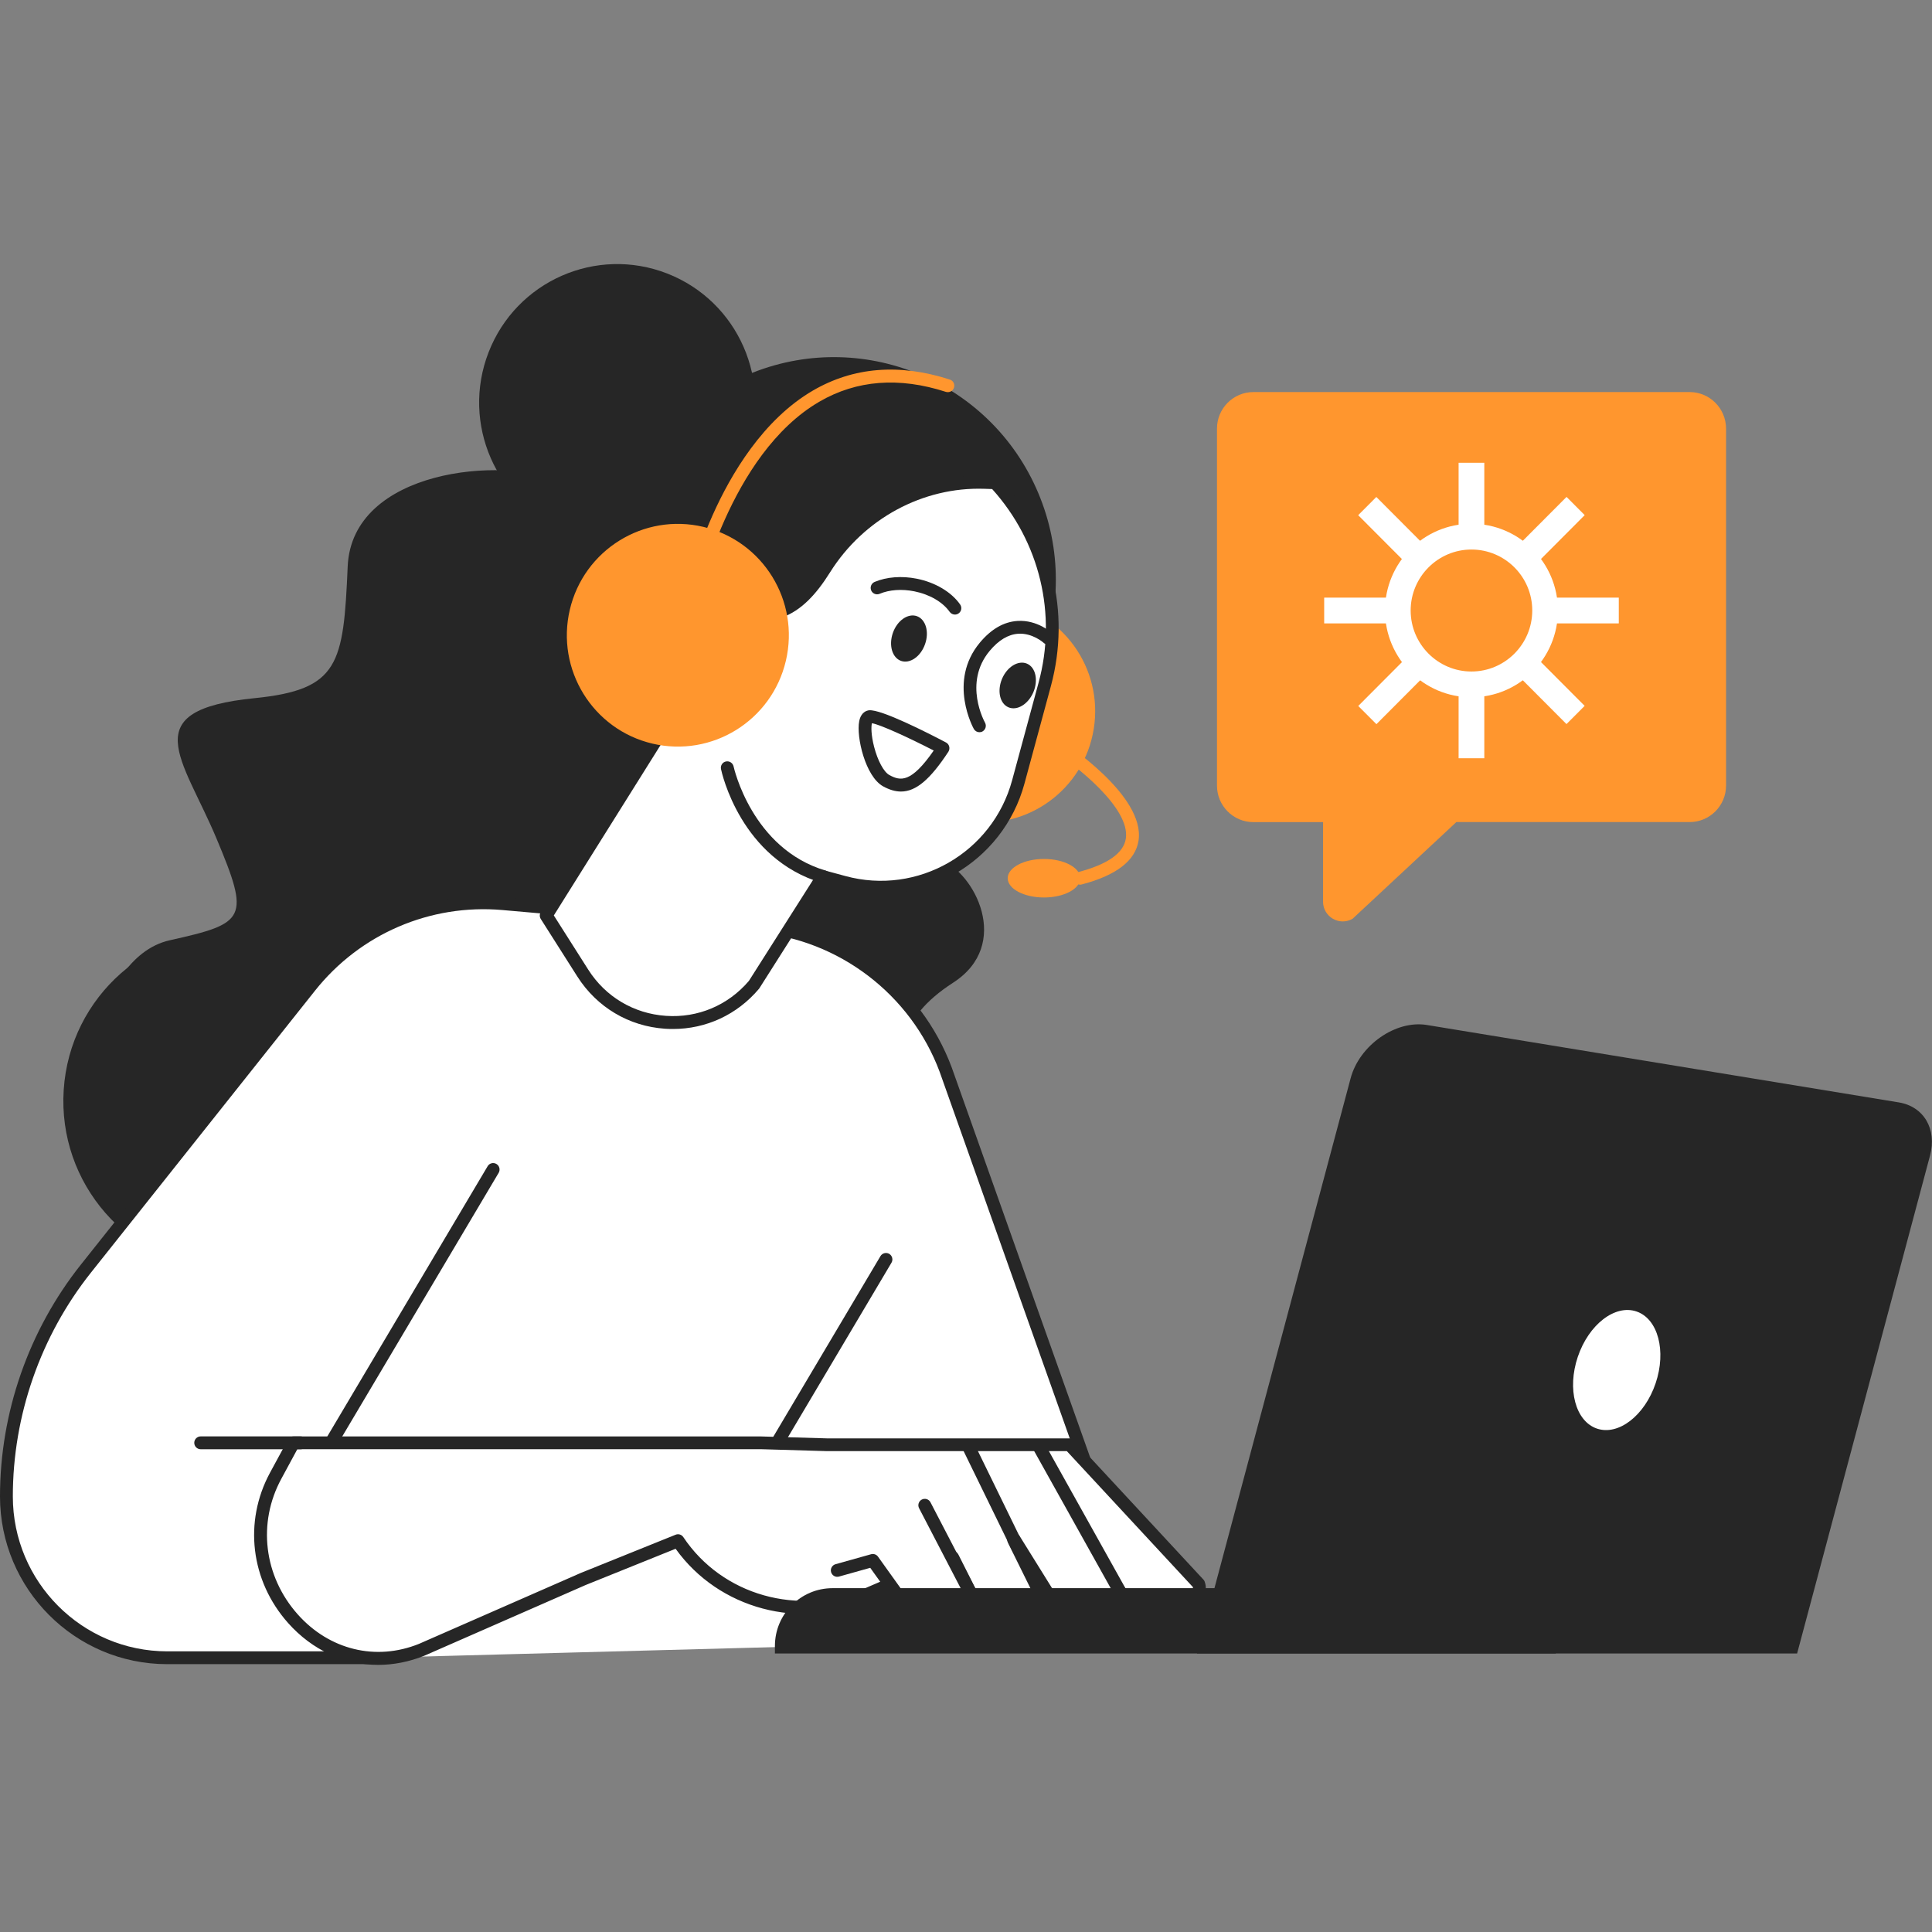 <svg width="160" height="160" viewBox="0 0 160 160" fill="none" xmlns="http://www.w3.org/2000/svg">
<rect x="0" y="0" width="160" height="160" fill="#808080" stroke="none"/>
<g clip-path="url(#clip0_2459_11583)">
<path d="M78.934 81.382C76.59 82.891 75.393 84.491 75.218 85.675H7.831C8.847 82.347 10.713 78.614 14.068 77.867C20.378 76.459 20.729 76.107 17.922 69.424C15.115 62.742 11.154 58.811 21.08 57.819C28.092 57.115 28.443 55.003 28.794 46.917C29.145 38.827 41.766 37.771 46.323 39.883C50.879 41.995 46.323 36.715 50.528 35.664C54.733 34.608 55.786 37.072 56.488 38.832C57.19 40.592 65.957 41.296 67.706 47.627C69.46 53.958 76.472 53.254 74.016 63.808C71.56 74.358 75.069 70.139 77.871 71.195C80.689 72.24 83.841 78.219 78.934 81.382Z" fill="#262626"/>
<path d="M33.267 92.091C33.772 84.337 27.916 77.641 20.186 77.134C12.457 76.627 5.781 82.502 5.276 90.256C4.771 98.01 10.628 104.707 18.357 105.213C26.087 105.72 32.762 99.845 33.267 92.091Z" fill="#262626"/>
<path d="M31.351 137.285H13.85C6.491 137.285 0.532 131.307 0.532 123.931C0.532 117.077 2.85 110.427 7.108 105.072L25.673 81.712C29.512 76.88 35.509 74.299 41.649 74.837L62.708 76.688C69.763 77.307 75.835 81.936 78.317 88.587L94.995 135.579L31.351 137.285Z" fill="white"/>
<path d="M31.351 137.819H13.85C6.21 137.819 0 131.589 0 123.931C0 116.987 2.376 110.171 6.693 104.736L25.259 81.376C29.22 76.389 35.365 73.739 41.697 74.304L62.756 76.155C69.97 76.79 76.276 81.595 78.817 88.4L95.5 135.397C95.601 135.675 95.452 135.979 95.176 136.08C94.9 136.176 94.596 136.032 94.495 135.755L77.818 88.763C75.42 82.347 69.471 77.814 62.66 77.216L41.602 75.365C35.626 74.843 29.826 77.339 26.088 82.043L7.523 105.403C3.36 110.645 1.063 117.221 1.063 123.931C1.063 131.003 6.8 136.757 13.85 136.757H31.357C31.649 136.757 31.888 136.997 31.888 137.291C31.883 137.584 31.649 137.819 31.351 137.819Z" fill="#262626"/>
<path d="M60.114 127.179C60.023 127.179 59.928 127.157 59.843 127.104C59.593 126.955 59.508 126.624 59.656 126.373L72.916 104.027C73.065 103.776 73.394 103.691 73.644 103.84C73.894 103.989 73.979 104.32 73.83 104.571L60.571 126.917C60.47 127.088 60.294 127.179 60.114 127.179Z" fill="#262626"/>
<path d="M56.142 127.6C59.545 132.694 66.212 134.459 71.826 132.038L78.891 128.987L81.427 134.027C82.273 135.803 84.373 136.587 86.17 135.787C86.978 135.43 87.339 134.475 86.973 133.664L83.942 127.52L83.995 127.504L88.339 134.491C89.338 136.187 91.508 136.774 93.225 135.814C94.001 135.382 94.272 134.4 93.831 133.627L92.667 131.718L93.517 132.603C94.878 134.027 97.117 134.102 98.573 132.779C99.19 132.171 99.45 131.686 99.275 131.163L88.584 119.638H68.477L63.027 119.478H24.307L22.829 122.203C18.438 130.32 26.349 140.064 34.887 136.624L48.3 130.747L56.142 127.6Z" fill="white"/>
<path d="M31.32 137.878C28.539 137.878 25.87 136.672 23.855 134.406C20.75 130.907 20.166 126.027 22.361 121.963L23.839 119.238C23.935 119.067 24.11 118.96 24.307 118.96H63.027L68.492 119.12H88.584C88.732 119.12 88.871 119.184 88.972 119.291L99.663 130.816C99.716 130.87 99.753 130.934 99.775 131.008C100.083 131.904 99.493 132.635 98.945 133.179C97.691 134.32 95.968 134.571 94.522 133.952C94.602 134.299 94.596 134.656 94.501 135.003C94.347 135.558 93.985 136.011 93.485 136.294C91.502 137.398 89.046 136.731 87.887 134.774L87.653 134.4C87.648 134.635 87.6 134.864 87.515 135.088C87.313 135.627 86.914 136.048 86.388 136.283C84.314 137.206 81.927 136.315 80.949 134.262L78.647 129.68L72.038 132.534C66.217 135.046 59.523 133.243 55.951 128.262L48.502 131.264L35.105 137.136C33.85 137.632 32.574 137.878 31.32 137.878ZM24.621 120.022L23.297 122.47C21.314 126.128 21.846 130.534 24.653 133.691C27.274 136.64 31.123 137.579 34.696 136.139L48.093 130.267L55.951 127.099C56.185 127.003 56.451 127.088 56.589 127.296C59.811 132.123 66.132 133.904 71.618 131.542L78.684 128.491C78.945 128.379 79.242 128.491 79.37 128.742L81.906 133.776C82.64 135.318 84.415 135.974 85.962 135.291C86.223 135.174 86.42 134.966 86.521 134.694C86.622 134.427 86.611 134.139 86.494 133.878L83.469 127.755C83.4 127.611 83.395 127.446 83.458 127.302C83.522 127.158 83.644 127.046 83.799 127.003L83.852 126.987C84.08 126.923 84.325 127.014 84.447 127.216L88.791 134.203C89.657 135.67 91.492 136.166 92.964 135.344C93.214 135.206 93.395 134.976 93.469 134.704C93.544 134.427 93.512 134.139 93.368 133.894L92.209 132C92.066 131.766 92.124 131.467 92.337 131.302C92.555 131.136 92.858 131.158 93.044 131.355L93.895 132.24C95.064 133.462 96.957 133.531 98.212 132.39C98.754 131.856 98.812 131.584 98.791 131.435L88.35 120.176H68.477L63.011 120.016H24.621V120.022Z" fill="#262626"/>
<path d="M92.698 132.251C92.512 132.251 92.332 132.155 92.236 131.979L85.574 120.043C85.431 119.787 85.521 119.461 85.776 119.317C86.032 119.173 86.356 119.264 86.499 119.52L93.161 131.456C93.305 131.712 93.214 132.037 92.959 132.181C92.874 132.229 92.784 132.251 92.698 132.251Z" fill="#262626"/>
<path d="M84.336 128.779C84.139 128.779 83.948 128.667 83.857 128.48L79.684 119.931C79.556 119.664 79.662 119.349 79.928 119.216C80.194 119.088 80.513 119.195 80.641 119.461L84.814 128.011C84.942 128.277 84.835 128.592 84.57 128.725C84.49 128.757 84.41 128.779 84.336 128.779Z" fill="#262626"/>
<path d="M76.59 124.651L80.407 131.995C81.05 133.232 80.572 134.758 79.338 135.408C78.105 136.054 76.584 135.574 75.936 134.336L72.278 129.227L69.332 130.054L76.59 124.651Z" fill="white"/>
<path d="M78.179 136.229C77.089 136.229 76.037 135.643 75.489 134.619L72.07 129.84L69.481 130.565C69.2 130.645 68.907 130.48 68.827 130.197C68.748 129.915 68.912 129.621 69.194 129.541L72.14 128.715C72.358 128.656 72.586 128.736 72.714 128.917L76.371 134.027C76.387 134.048 76.398 134.069 76.409 134.091C76.653 134.565 77.068 134.912 77.573 135.072C78.078 135.232 78.62 135.184 79.088 134.939C79.561 134.693 79.907 134.277 80.067 133.771C80.226 133.264 80.178 132.72 79.933 132.251L76.116 124.907C75.978 124.645 76.079 124.325 76.34 124.187C76.6 124.053 76.919 124.149 77.057 124.411L80.875 131.755C81.651 133.253 81.071 135.104 79.583 135.888C79.136 136.117 78.652 136.229 78.179 136.229Z" fill="#262626"/>
<path d="M90.578 60.376C91.392 55.349 87.989 50.612 82.977 49.796C77.966 48.98 73.244 52.394 72.431 57.421C71.618 62.448 75.021 67.185 80.032 68.001C85.043 68.817 89.765 65.403 90.578 60.376Z" fill="#FF962E"/>
<path d="M89.461 72.731C89.461 73.611 88.116 74.326 86.457 74.326C84.798 74.326 83.453 73.611 83.453 72.731C83.453 71.851 84.798 71.136 86.457 71.136C88.116 71.136 89.461 71.851 89.461 72.731Z" fill="#FF962E"/>
<path d="M89.461 73.264C89.227 73.264 89.009 73.104 88.945 72.864C88.871 72.582 89.041 72.288 89.323 72.214C91.731 71.579 93.049 70.651 93.235 69.456C93.634 66.907 89.03 63.344 87.222 62.182C86.973 62.022 86.903 61.691 87.063 61.446C87.222 61.195 87.547 61.126 87.797 61.286C88.084 61.472 94.873 65.867 94.288 69.622C94.028 71.275 92.449 72.496 89.594 73.243C89.551 73.259 89.503 73.264 89.461 73.264Z" fill="#FF962E"/>
<path d="M148.83 136.933H99.131L111.854 89.296C112.587 86.555 115.586 84.459 118.17 84.885L157.251 91.296C159.325 91.637 160.425 93.509 159.835 95.707L148.83 136.933Z" fill="#262626"/>
<path d="M64.175 136.933H128.84V131.525H68.95C66.313 131.525 64.175 133.669 64.175 136.315V136.933Z" fill="#262626"/>
<path d="M75.802 65.152C85.24 61.42 89.876 50.719 86.156 41.251C82.436 31.782 71.769 27.132 62.33 30.864C52.892 34.596 48.256 45.297 51.976 54.765C55.696 64.234 66.363 68.884 75.802 65.152Z" fill="#262626"/>
<path d="M61.764 37.501C64.056 31.6 61.145 24.953 55.262 22.654C49.38 20.355 42.754 23.276 40.462 29.176C38.171 35.077 41.081 41.725 46.964 44.023C52.846 46.322 59.472 43.402 61.764 37.501Z" fill="#262626"/>
<path d="M55.876 48.197C56.849 48.491 57.684 49.029 58.333 49.728V49.723C63.639 52.214 66.041 50.678 68.28 47.109C71.151 42.539 76.143 39.76 81.523 39.947L82.395 39.979C86.404 44.315 88.174 50.555 86.515 56.678L84.325 64.757C82.618 71.061 76.138 74.779 69.859 73.067L68.131 72.597L62.448 81.552C58.598 86.107 51.453 85.616 48.258 80.582L45.233 75.819L55.871 58.8C54.919 59.083 53.883 59.12 52.857 58.843C49.879 58.032 48.136 54.917 49.013 51.931C49.863 49.045 53.005 47.339 55.876 48.197Z" fill="white"/>
<path d="M55.733 85.216C55.515 85.216 55.297 85.211 55.074 85.195C52.075 84.992 49.428 83.413 47.811 80.869L44.786 76.107C44.675 75.931 44.675 75.712 44.786 75.536L54.781 59.547C54.09 59.6 53.394 59.541 52.718 59.355C51.134 58.923 49.826 57.893 49.023 56.459C48.226 55.024 48.04 53.36 48.508 51.781C48.96 50.251 49.996 48.976 51.432 48.192C52.867 47.408 54.505 47.232 56.031 47.685C57.014 47.979 57.913 48.528 58.636 49.269C63.617 51.584 65.717 50.192 67.833 46.821C70.821 42.059 76.079 39.205 81.544 39.408L82.416 39.44C82.56 39.445 82.693 39.504 82.788 39.611C87.1 44.272 88.684 50.704 87.031 56.816L84.841 64.896C83.06 71.472 76.276 75.365 69.721 73.579L68.37 73.211L62.894 81.835C62.883 81.856 62.868 81.877 62.852 81.893C61.049 84.027 58.487 85.216 55.733 85.216ZM45.865 75.813L48.71 80.293C50.14 82.549 52.49 83.947 55.148 84.128C57.796 84.315 60.3 83.253 62.022 81.232L67.69 72.309C67.812 72.112 68.051 72.021 68.28 72.08L70.008 72.549C75.994 74.181 82.193 70.624 83.82 64.619L86.01 56.539C87.552 50.859 86.111 44.88 82.166 40.501L81.518 40.48C76.43 40.309 71.528 42.955 68.742 47.397C66.483 50.997 63.819 52.853 58.194 50.24C58.104 50.213 58.024 50.165 57.955 50.096C57.349 49.445 56.584 48.965 55.738 48.715C54.483 48.341 53.138 48.491 51.953 49.136C50.767 49.781 49.911 50.832 49.539 52.091C49.156 53.392 49.305 54.763 49.964 55.947C50.624 57.131 51.703 57.979 53.011 58.336C53.904 58.581 54.845 58.565 55.738 58.299C55.951 58.235 56.179 58.309 56.312 58.485C56.445 58.661 56.456 58.901 56.339 59.093L45.865 75.813Z" fill="#262626"/>
<path d="M76.605 53.355C76.244 54.379 75.351 54.992 74.617 54.731C73.883 54.469 73.586 53.429 73.947 52.405C74.309 51.381 75.202 50.768 75.936 51.029C76.669 51.296 76.972 52.336 76.605 53.355Z" fill="#262626"/>
<path d="M74.617 65.552C74.144 65.552 73.66 65.408 73.144 65.126C71.661 64.315 70.901 61.008 71.156 59.728C71.305 58.971 71.778 58.843 71.975 58.822C72.964 58.726 76.76 60.656 78.344 61.488C78.477 61.558 78.573 61.68 78.61 61.83C78.647 61.974 78.62 62.128 78.541 62.256C77.052 64.523 75.872 65.552 74.617 65.552ZM72.209 59.894C72.14 60.16 72.134 60.859 72.389 61.846C72.687 62.998 73.192 63.936 73.655 64.187C74.58 64.688 75.452 64.854 77.328 62.155C75.234 61.078 72.91 60.011 72.209 59.894Z" fill="#262626"/>
<path d="M79.083 50.896C78.918 50.896 78.753 50.816 78.647 50.672C78.073 49.856 76.978 49.221 75.718 48.971C74.681 48.763 73.655 48.837 72.841 49.179C72.57 49.291 72.257 49.163 72.145 48.891C72.033 48.619 72.161 48.309 72.432 48.192C73.442 47.771 74.681 47.68 75.92 47.925C77.445 48.229 78.79 49.024 79.513 50.059C79.684 50.299 79.625 50.635 79.386 50.8C79.296 50.864 79.189 50.896 79.083 50.896Z" fill="#262626"/>
<path d="M85.58 57.323C85.154 58.32 84.235 58.88 83.517 58.576C82.799 58.272 82.565 57.211 82.985 56.214C83.41 55.216 84.33 54.656 85.048 54.96C85.766 55.264 86 56.32 85.58 57.323Z" fill="#262626"/>
<path d="M68.216 73.141C68.168 73.141 68.115 73.136 68.067 73.12C61.342 71.12 59.773 63.995 59.71 63.691C59.651 63.403 59.832 63.12 60.119 63.062C60.406 63.003 60.688 63.184 60.752 63.472C60.768 63.542 62.261 70.283 68.37 72.096C68.652 72.181 68.811 72.475 68.726 72.757C68.657 72.992 68.445 73.141 68.216 73.141Z" fill="#262626"/>
<path d="M56.435 54.614C56.387 54.614 56.339 54.608 56.296 54.592C56.015 54.518 55.844 54.224 55.924 53.936C56.094 53.302 56.009 52.64 55.685 52.075C55.361 51.504 54.834 51.099 54.202 50.928C53.92 50.854 53.75 50.56 53.83 50.272C53.904 49.99 54.196 49.819 54.483 49.899C55.387 50.144 56.142 50.731 56.61 51.547C57.078 52.363 57.195 53.312 56.95 54.219C56.881 54.459 56.669 54.614 56.435 54.614Z" fill="#262626"/>
<path d="M81.114 60.64C80.928 60.64 80.752 60.544 80.651 60.373C80.63 60.336 78.456 56.443 81.151 53.216C82.087 52.096 83.134 51.493 84.266 51.424C85.915 51.317 87.095 52.405 87.148 52.453C87.361 52.656 87.377 52.992 87.175 53.205C86.973 53.419 86.638 53.435 86.425 53.232C86.409 53.216 85.5 52.405 84.32 52.485C83.496 52.539 82.703 53.013 81.964 53.899C79.737 56.56 81.555 59.808 81.571 59.84C81.715 60.096 81.629 60.421 81.374 60.571C81.295 60.619 81.204 60.64 81.114 60.64Z" fill="#262626"/>
<path d="M57.248 50.085C57.211 50.085 57.174 50.08 57.136 50.075C56.849 50.016 56.663 49.733 56.727 49.445C56.754 49.317 57.397 46.293 59.018 42.661C60.523 39.285 63.187 34.752 67.328 32.341C70.683 30.389 74.495 30.085 78.663 31.435C78.945 31.525 79.094 31.824 79.003 32.107C78.913 32.389 78.615 32.539 78.333 32.453C74.463 31.2 70.938 31.472 67.86 33.264C60.374 37.616 57.79 49.547 57.764 49.669C57.711 49.915 57.493 50.085 57.248 50.085Z" fill="#FF962E"/>
<path d="M65.082 54.727C66.249 49.77 63.189 44.804 58.249 43.633C53.308 42.463 48.357 45.532 47.191 50.488C46.024 55.445 49.083 60.411 54.024 61.582C58.965 62.752 63.916 59.683 65.082 54.727Z" fill="#FF962E"/>
<path d="M27.582 119.733C27.492 119.733 27.396 119.712 27.311 119.659C27.061 119.509 26.976 119.179 27.125 118.928L40.384 96.581C40.533 96.325 40.863 96.245 41.112 96.395C41.362 96.544 41.447 96.875 41.299 97.125L28.039 119.472C27.938 119.637 27.763 119.733 27.582 119.733Z" fill="#262626"/>
<path d="M24.892 120.021H16.619C16.327 120.021 16.088 119.781 16.088 119.488C16.088 119.195 16.327 118.955 16.619 118.955H24.892C25.184 118.955 25.424 119.195 25.424 119.488C25.424 119.781 25.19 120.021 24.892 120.021Z" fill="#262626"/>
<path d="M139.93 32.469H103.799C102.135 32.469 100.785 33.824 100.785 35.493V65.061C100.785 66.731 102.135 68.085 103.799 68.085H109.568V74.667C109.568 75.931 110.929 76.72 112.019 76.085L120.61 68.08H139.93C141.594 68.08 142.945 66.725 142.945 65.056V35.493C142.939 33.824 141.594 32.469 139.93 32.469Z" fill="#FF962E"/>
<path d="M121.859 57.744C117.909 57.744 114.698 54.523 114.698 50.56C114.698 46.598 117.909 43.376 121.859 43.376C125.81 43.376 129.021 46.598 129.021 50.56C129.021 54.523 125.81 57.744 121.859 57.744ZM121.859 45.51C119.084 45.51 116.825 47.776 116.825 50.56C116.825 53.344 119.084 55.611 121.859 55.611C124.635 55.611 126.894 53.344 126.894 50.56C126.899 47.776 124.64 45.51 121.859 45.51Z" fill="white"/>
<path d="M122.923 38.325H120.796V44.443H122.923V38.325Z" fill="white"/>
<path d="M122.923 56.678H120.796V62.795H122.923V56.678Z" fill="white"/>
<path d="M115.761 49.493H109.663V51.627H115.761V49.493Z" fill="white"/>
<path d="M134.061 49.493H127.963V51.627H134.061V49.493Z" fill="white"/>
<path d="M116.797 54.139L112.485 58.465L113.989 59.973L118.301 55.647L116.797 54.139Z" fill="white"/>
<path d="M129.735 41.152L125.423 45.478L126.926 46.986L131.238 42.661L129.735 41.152Z" fill="white"/>
<path d="M113.982 41.157L112.479 42.666L116.792 46.991L118.295 45.482L113.982 41.157Z" fill="white"/>
<path d="M126.922 54.131L125.418 55.64L129.73 59.965L131.234 58.457L126.922 54.131Z" fill="white"/>
<path d="M137.112 114.556C138.017 111.878 137.308 109.216 135.528 108.611C133.748 108.006 131.572 109.687 130.667 112.365C129.763 115.043 130.472 117.705 132.252 118.31C134.032 118.915 136.208 117.234 137.112 114.556Z" fill="white"/>
</g>
<defs>
<clipPath id="clip0_2459_11583">
<rect width="160" height="116.011" fill="white" transform="translate(0 21.867)"/>
</clipPath>
</defs>
</svg>

